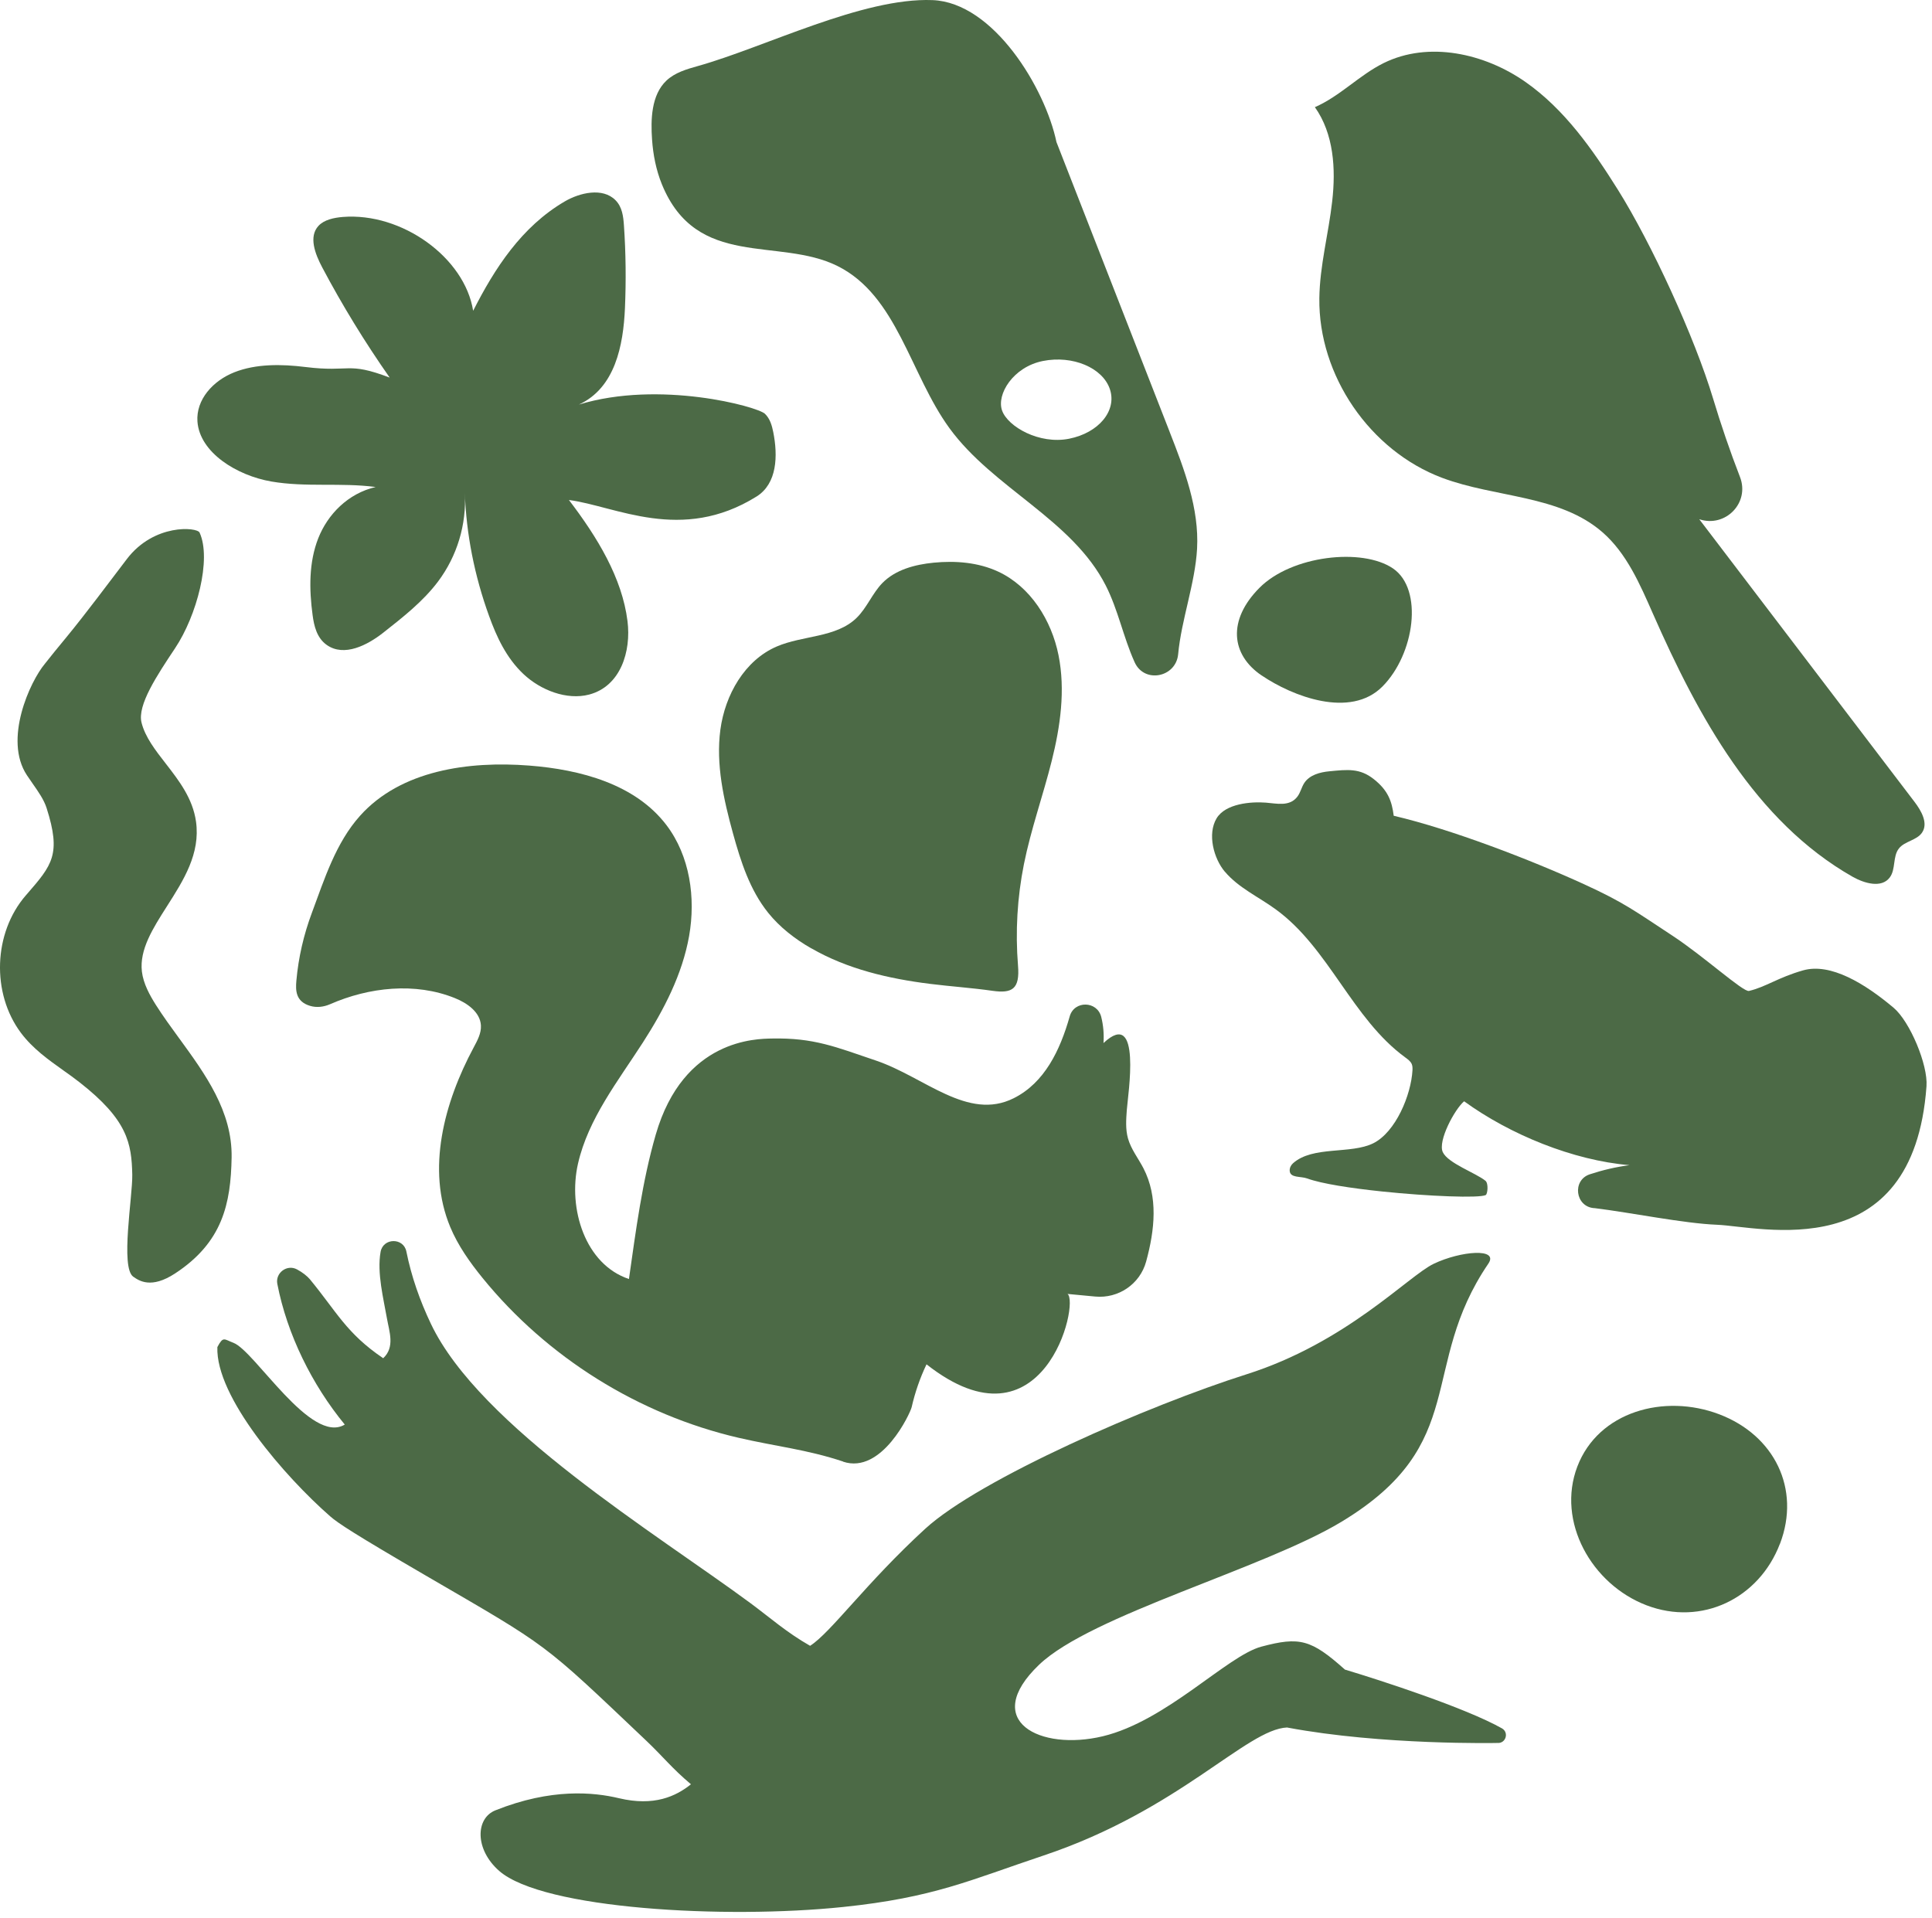 <svg width="281" height="279" viewBox="0 0 281 279" fill="none" xmlns="http://www.w3.org/2000/svg">
<path d="M258.885 224.535C255.835 232.535 247.485 236.545 239.485 233.495C231.485 230.445 226.365 221.315 229.415 213.315C232.465 205.315 242.055 202.665 250.065 205.715C258.065 208.765 261.935 216.535 258.895 224.535H258.885Z" fill="#4C6A46"/>
<path d="M122.627 212.585C117.387 210.835 112.787 210.375 107.407 209.125C92.897 205.755 79.587 197.445 70.187 185.885C68.337 183.605 66.617 181.185 65.487 178.475C61.987 170.095 64.597 160.365 68.887 152.365C69.427 151.355 70.017 150.285 69.947 149.145C69.837 147.215 67.957 145.895 66.157 145.175C60.387 142.845 53.667 143.585 48.007 146.065C47.087 146.465 46.057 146.595 45.097 146.305C42.997 145.675 42.977 144.065 43.107 142.635C43.407 139.255 44.177 135.935 45.367 132.755C47.177 127.895 48.837 122.585 52.377 118.645C58.297 112.045 68.147 110.665 76.987 111.355C84.437 111.935 92.397 114.055 96.927 120.005C100.347 124.505 101.207 130.585 100.227 136.155C99.237 141.725 96.577 146.855 93.517 151.615C89.887 157.255 85.557 162.715 84.067 169.255C82.577 175.795 85.107 183.915 91.477 186.035C92.487 178.975 93.397 171.875 95.377 165.025C99.417 151.075 110.077 151.105 112.237 151.055C118.397 150.925 121.557 152.285 127.387 154.255C134.467 156.645 140.757 163.095 147.447 159.735C151.917 157.495 154.177 152.795 155.587 147.825C156.247 145.505 159.567 145.565 160.167 147.905C160.477 149.135 160.587 150.425 160.497 151.715C166.107 146.455 164.047 159.235 163.887 161.465C163.787 162.835 163.687 164.245 164.057 165.575C164.497 167.155 165.557 168.475 166.307 169.925C168.457 174.085 167.967 178.865 166.697 183.505C165.797 186.775 162.667 188.905 159.287 188.585L155.267 188.205C157.057 189.525 151.767 211.815 134.757 198.445C133.807 200.435 133.087 202.525 132.597 204.675C132.397 205.545 128.267 214.485 122.627 212.605V212.585Z" fill="#4C6A46"/>
<path d="M117.995 137.944C115.635 136.584 113.435 134.894 111.725 132.764C109.065 129.454 107.735 125.304 106.605 121.204C105.255 116.294 104.105 111.184 104.775 106.134C105.455 101.084 108.295 96.044 112.975 94.034C116.795 92.394 121.595 92.774 124.575 89.884C126.085 88.414 126.865 86.324 128.325 84.814C130.235 82.854 133.075 82.114 135.795 81.844C138.975 81.534 142.285 81.794 145.185 83.144C149.885 85.334 152.935 90.214 153.955 95.294C154.975 100.374 154.225 105.654 152.965 110.684C151.705 115.714 149.945 120.614 148.925 125.694C147.955 130.544 147.665 135.524 148.065 140.454C148.345 143.854 147.235 144.524 144.345 144.114C141.335 143.684 138.285 143.484 135.255 143.104C129.265 142.354 123.255 140.964 117.985 137.924L117.995 137.944Z" fill="#4C6A46"/>
<path d="M247.152 75.526C257.582 89.226 268.022 102.926 278.452 116.626C279.452 117.936 280.482 119.746 279.552 121.106C278.772 122.246 277.032 122.336 276.182 123.416C275.262 124.596 275.752 126.446 274.852 127.636C273.662 129.216 271.172 128.496 269.452 127.526C255.282 119.476 246.982 104.186 240.412 89.266C238.522 84.976 236.602 80.496 233.072 77.416C226.822 71.966 217.522 72.416 209.762 69.506C199.242 65.556 191.752 54.616 191.892 43.386C191.952 38.636 193.232 33.996 193.762 29.276C194.302 24.556 193.992 19.456 191.242 15.586C194.882 14.006 197.692 10.936 201.242 9.176C207.772 5.946 215.922 7.746 221.892 11.936C227.552 15.906 231.622 21.706 235.302 27.576C240.222 35.426 246.492 49.096 249.162 57.976C250.282 61.706 251.612 65.606 253.072 69.376C254.532 73.146 250.942 76.786 247.162 75.526H247.152Z" fill="#4C6A46"/>
<path d="M26.078 151.054C24.918 149.464 23.718 147.814 22.688 146.194C21.788 144.774 20.848 143.084 20.638 141.314C20.268 138.124 22.218 135.054 24.298 131.794C26.688 128.044 29.168 124.164 28.508 119.494C28.028 116.124 26.038 113.554 24.108 111.064C22.568 109.084 21.118 107.214 20.588 105.114C19.938 102.564 22.878 98.174 25.458 94.294C28.628 89.554 30.798 81.324 29.028 77.464C28.658 76.664 22.408 76.124 18.458 81.304C15.808 84.774 12.508 89.224 9.668 92.674C8.398 94.214 7.298 95.554 6.538 96.534C4.368 99.114 0.478 107.584 3.918 112.764C4.188 113.174 4.468 113.574 4.748 113.974C5.588 115.174 6.388 116.314 6.778 117.534C8.928 124.264 7.578 125.824 3.958 130.004L3.748 130.244C-0.962 135.684 -1.272 144.454 3.038 150.224C4.758 152.524 7.028 154.134 9.218 155.694C10.038 156.274 10.808 156.824 11.558 157.414C18.558 162.884 19.138 166.284 19.238 170.854C19.298 174.014 17.478 184.384 19.388 185.704C20.238 186.294 21.988 187.504 25.468 185.224C32.378 180.694 33.568 175.074 33.688 168.354C33.798 161.644 29.868 156.254 26.068 151.034L26.078 151.054Z" fill="#4C6A46"/>
<path d="M178.149 126.784C180.139 129.144 183.069 130.454 185.559 132.274C193.309 137.914 196.649 148.154 204.389 153.804C204.759 154.074 205.149 154.354 205.329 154.764C205.449 155.044 205.449 155.354 205.439 155.654C205.239 159.284 202.989 164.674 199.729 166.294C196.469 167.914 190.909 166.634 188.059 169.204C187.759 169.474 187.559 169.874 187.579 170.284C187.639 171.374 189.149 171.054 190.139 171.414C192.209 172.174 196.509 172.834 201.029 173.304C207.829 174.014 215.139 174.294 216.089 173.824C216.369 173.684 216.519 172.124 216.049 171.744C214.659 170.614 210.609 169.204 209.849 167.584C209.089 165.964 211.579 161.334 212.949 160.184C219.609 165.024 228.799 168.784 236.999 169.474C235.039 169.734 233.109 170.184 231.229 170.804C228.629 171.664 229.109 175.514 231.839 175.724C231.869 175.724 231.889 175.724 231.919 175.724C237.279 176.384 244.899 177.954 249.729 178.144C255.919 178.384 278.289 184.424 280.199 157.994C280.429 154.874 277.779 148.574 275.419 146.584C271.239 143.064 266.239 140.004 262.239 141.144C258.599 142.184 256.839 143.554 254.379 144.134C253.549 144.334 247.819 139.094 243.229 136.084C237.849 132.554 236.269 131.304 230.419 128.624C222.619 125.054 211.059 120.604 202.709 118.654C202.439 116.524 201.879 114.964 199.819 113.334C197.769 111.704 195.979 111.934 193.369 112.184C191.969 112.314 190.449 112.724 189.689 113.904C189.299 114.514 189.149 115.264 188.719 115.844C187.589 117.374 185.689 116.864 184.109 116.744C181.929 116.574 178.239 116.884 176.949 119.024C175.569 121.324 176.539 124.894 178.149 126.794V126.784Z" fill="#4C6A46"/>
<path d="M187.215 251.266C181.305 251.506 171.545 263.266 151.815 269.876C141.015 273.486 135.815 276.006 122.615 277.376C105.505 279.156 78.985 277.696 72.615 272.136C69.035 269.006 69.145 264.476 72.055 263.316C80.195 260.066 86.345 260.676 90.035 261.556C95.125 262.766 98.305 261.286 100.495 259.526C97.725 257.196 96.485 255.556 94.015 253.206C78.655 238.636 80.085 239.736 61.955 229.186C51.535 223.116 49.155 221.546 48.015 220.546C41.445 214.796 31.345 203.176 31.615 195.936C32.475 194.316 32.575 194.796 33.955 195.316C37.055 196.486 45.215 210.186 50.145 207.206C45.375 201.406 41.755 194.076 40.335 186.746C40.025 185.136 41.755 183.856 43.195 184.636C44.005 185.066 44.695 185.626 45.065 186.066C48.955 190.776 50.365 193.926 55.735 197.556C57.475 195.936 56.615 193.696 56.275 191.746C55.795 188.966 54.805 185.146 55.355 182.086C55.725 180.026 58.695 179.986 59.105 182.036C59.835 185.666 61.055 189.146 62.665 192.536C69.755 207.486 95.455 223.066 109.145 233.176C111.945 235.246 114.425 237.456 117.825 239.386C120.845 237.466 125.955 230.256 134.565 222.366C142.515 215.086 167.185 204.366 181.295 199.896C195.845 195.286 204.825 185.586 208.535 183.816C212.485 181.936 218.035 181.496 216.475 183.796C206.225 198.856 213.975 209.966 195.095 221.356C183.775 228.186 158.705 234.906 151.135 242.136C142.565 250.326 151.285 254.726 160.385 252.546C169.685 250.316 178.475 240.836 183.465 239.506C189.025 238.026 190.685 238.446 195.615 242.846C200.745 244.386 213.185 248.416 218.455 251.396C219.505 251.996 219.015 253.606 217.805 253.516C217.805 253.516 201.075 253.876 187.235 251.276L187.215 251.266Z" fill="#4C6A46"/>
<path d="M183.506 98.247C187.966 101.277 196.396 104.557 201.066 99.857C205.746 95.157 207.066 85.707 202.596 82.677C198.136 79.647 187.866 80.787 183.186 85.497C178.506 90.197 179.036 95.227 183.496 98.247H183.506Z" fill="#4C6A46"/>
<path d="M170.118 62.806C164.628 48.756 159.148 34.706 153.658 20.666C152.018 12.836 144.518 0.366 135.638 0.016C125.448 -0.384 111.298 6.856 101.468 9.616C99.848 10.066 98.158 10.566 96.938 11.716C94.708 13.806 94.638 17.426 94.838 20.286C94.988 22.516 95.428 24.736 96.268 26.806C101.338 39.216 113.248 34.446 121.798 38.686C130.498 43.006 132.368 54.426 138.098 62.286C144.478 71.036 155.938 75.536 160.838 85.186C162.618 88.696 163.378 92.646 164.988 96.236C165.008 96.276 165.018 96.306 165.038 96.346C166.448 99.446 171.048 98.536 171.358 95.146C171.808 90.206 173.828 84.856 174.108 79.816C174.428 73.956 172.258 68.276 170.118 62.816V62.806ZM155.488 63.816C151.158 64.676 146.588 62.066 145.748 59.716C144.908 57.366 147.358 53.366 151.688 52.506C156.018 51.646 160.378 53.486 161.428 56.606C162.478 59.726 159.818 62.956 155.488 63.816Z" fill="#4C6A46"/>
<path d="M56.667 54.916C50.447 52.556 51.017 54.196 44.457 53.386C40.917 52.946 37.227 52.906 34.087 54.146C30.947 55.386 28.497 58.146 28.717 61.306C29.037 65.826 34.437 69.166 39.467 70.036C44.497 70.906 49.587 70.166 54.637 70.836C50.607 71.776 47.657 74.816 46.287 78.296C44.917 81.786 44.957 85.686 45.467 89.476C45.677 91.046 46.077 92.776 47.507 93.796C50.057 95.616 53.457 93.816 55.717 92.046C58.617 89.766 61.557 87.456 63.717 84.576C66.487 80.876 67.867 76.306 67.607 71.676C67.817 77.686 69.007 83.746 71.137 89.606C72.227 92.626 73.637 95.686 76.127 98.036C78.617 100.386 82.427 101.876 85.687 101.026C90.277 99.816 91.817 94.726 91.267 90.346C90.487 84.056 86.867 78.116 82.747 72.726C89.537 73.606 99.087 79.036 110.027 72.226C113.057 70.336 113.147 66.276 112.467 62.856C112.277 61.906 112.007 60.916 111.257 60.186C110.167 59.136 95.917 55.256 84.197 58.846C89.467 56.426 90.657 50.256 90.897 44.816C91.067 40.816 91.027 36.796 90.747 32.766C90.657 31.496 90.507 30.116 89.527 29.126C87.657 27.226 84.317 28.026 82.127 29.306C75.847 32.986 71.937 39.056 68.817 45.206C67.587 37.456 58.447 30.876 49.867 31.556C48.537 31.666 47.147 31.966 46.327 32.846C44.867 34.416 45.817 36.916 46.867 38.896C49.767 44.376 53.047 49.736 56.667 54.906" fill="#4C6A46"/>
</svg>
